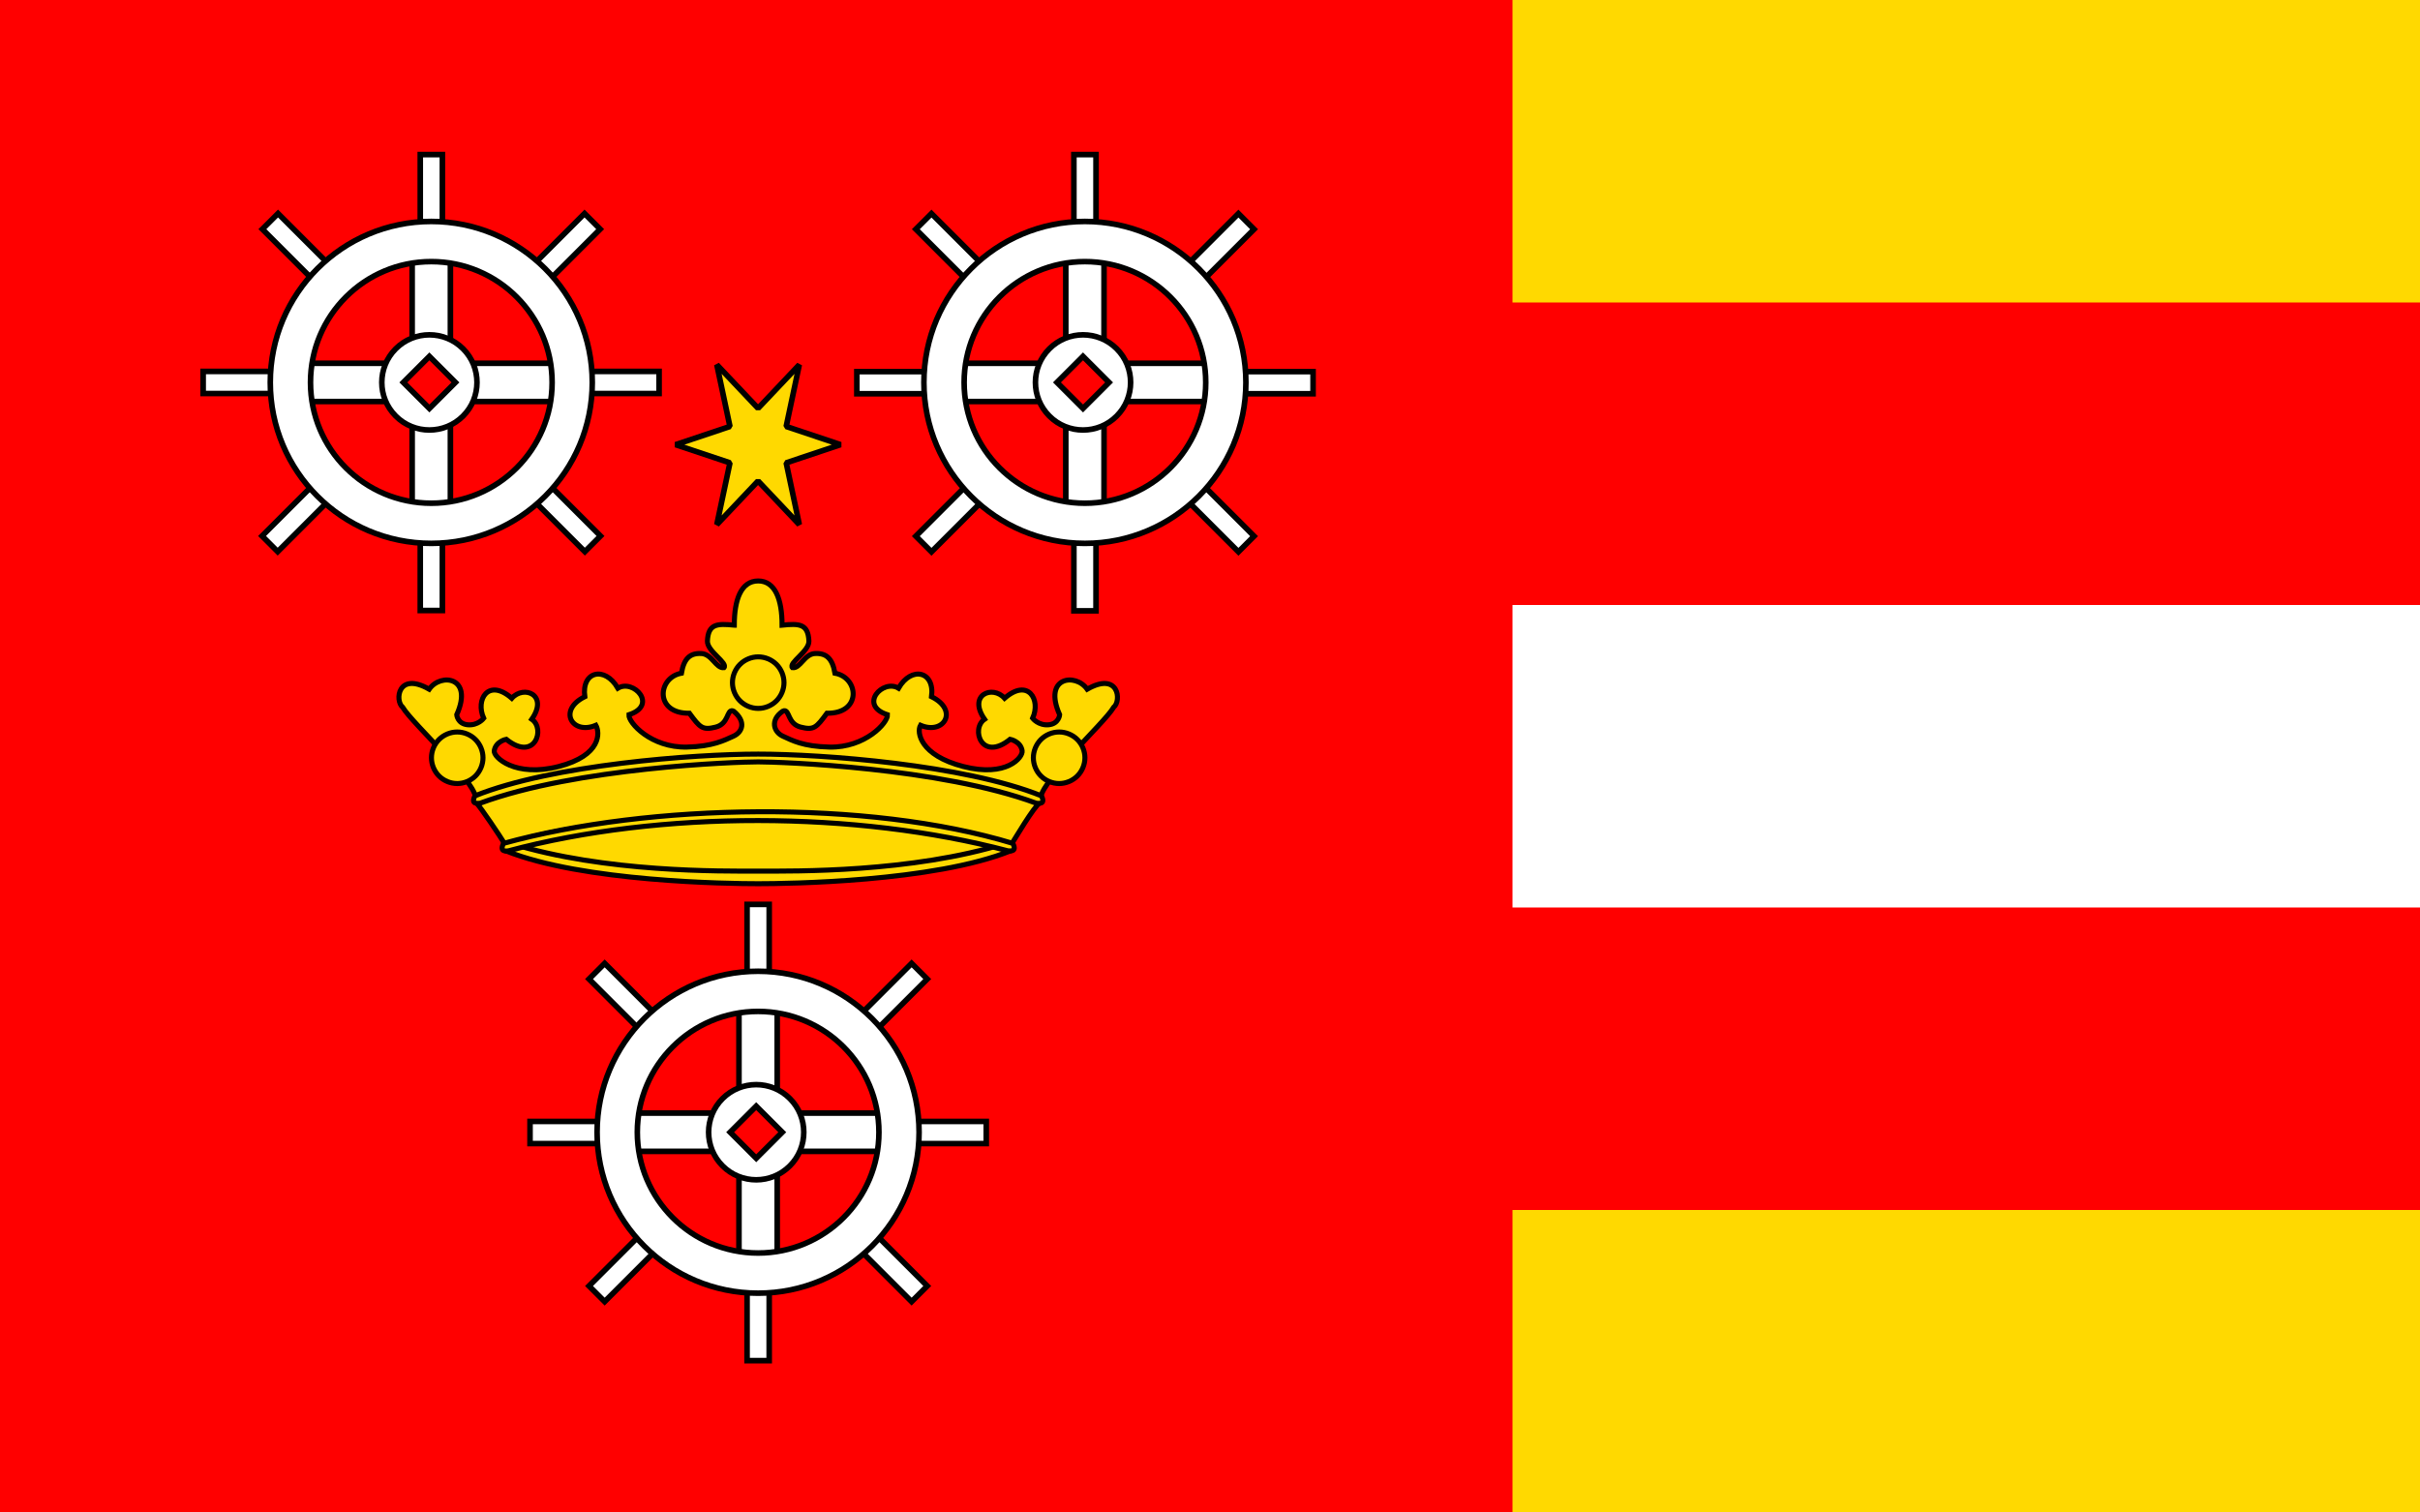 <?xml version="1.0" encoding="UTF-8" standalone="no"?>
<!-- Created with Inkscape (http://www.inkscape.org/) -->

<svg
   xmlns:dc="http://purl.org/dc/elements/1.1/"
   xmlns:cc="http://creativecommons.org/ns#"
   xmlns:rdf="http://www.w3.org/1999/02/22-rdf-syntax-ns#"
   xmlns:svg="http://www.w3.org/2000/svg"
   xmlns="http://www.w3.org/2000/svg"
   xmlns:sodipodi="http://sodipodi.sourceforge.net/DTD/sodipodi-0.dtd"
   xmlns:inkscape="http://www.inkscape.org/namespaces/inkscape"
   version="1.1"
   width="800"
   height="500"
   id="svg2"
   inkscape:version="0.48.1 "
   sodipodi:docname="POL_gmina_Młynarze_flag.svg"
   inkscape:export-filename="C:\Documents and Settings\Kamcio\Pulpit\svg\Projekty\Młynarze\Rastry\POL_gmina_Młynarze_flag_projekt_1.png"
   inkscape:export-xdpi="90"
   inkscape:export-ydpi="90">
  <rect width="100%" height="100%" fill="#333333" stroke="none"/>
  <sodipodi:namedview
     pagecolor="#ffffff"
     bordercolor="#666666"
     borderopacity="1"
     objecttolerance="10"
     gridtolerance="10"
     guidetolerance="10"
     inkscape:pageopacity="0"
     inkscape:pageshadow="2"
     inkscape:window-width="1366"
     inkscape:window-height="706"
     id="namedview118"
     showgrid="false"
     inkscape:zoom="0.3337544"
     inkscape:cx="830.84547"
     inkscape:cy="77.036719"
     inkscape:window-x="-8"
     inkscape:window-y="-8"
     inkscape:window-maximized="1"
     inkscape:current-layer="svg2" />
  <defs
     id="defs4">
    <inkscape:perspective
       sodipodi:type="inkscape:persp3d"
       inkscape:vp_x="0 : 250 : 1"
       inkscape:vp_y="0 : 1000 : 0"
       inkscape:vp_z="800 : 250 : 1"
       inkscape:persp3d-origin="400 : 166.66667 : 1"
       id="perspective149" />
    <style
       type="text/css"
       id="style5550" />
    <style
       type="text/css"
       id="style5248" />
    <style
       type="text/css"
       id="style5174" />
    <mask
       id="id0">
      <radialGradient
         cx="104.354"
         cy="71.169"
         r="1.497"
         fx="104.354"
         fy="71.169"
         id="id1"
         gradientUnits="userSpaceOnUse">
        <stop
           id="stop5178"
           style="stop-color:#ffffff;stop-opacity:1"
           offset="0" />
        <stop
           id="stop5180"
           style="stop-color:#ffffff;stop-opacity:0"
           offset="1" />
        <stop
           id="stop5182"
           style="stop-color:#ffffff;stop-opacity:0.694"
           offset="1" />
      </radialGradient>
      <rect
         width="5.264"
         height="5.271"
         x="102.08"
         y="109.692"
         id="rect5184"
         style="fill:url(#id1)" />
    </mask>
    <style
       type="text/css"
       id="style5550-40" />
    <style
       type="text/css"
       id="style5248-9" />
    <style
       type="text/css"
       id="style5174-4" />
    <mask
       id="id0-8">
      <radialGradient
         cx="104.354"
         cy="71.169"
         r="1.497"
         fx="104.354"
         fy="71.169"
         id="id1-82"
         gradientUnits="userSpaceOnUse">
        <stop
           id="stop5178-4"
           style="stop-color:#ffffff;stop-opacity:1"
           offset="0" />
        <stop
           id="stop5180-5"
           style="stop-color:#ffffff;stop-opacity:0"
           offset="1" />
        <stop
           id="stop5182-5"
           style="stop-color:#ffffff;stop-opacity:0.694"
           offset="1" />
      </radialGradient>
      <rect
         width="5.264"
         height="5.271"
         x="102.08"
         y="109.692"
         id="rect5184-1"
         style="fill:url(#id1-82)" />
    </mask>
    <style
       id="style5550-4"
       type="text/css" />
    <style
       id="style5248-0"
       type="text/css" />
    <style
       id="style5174-9"
       type="text/css" />
    <mask
       id="id0-4">
      <radialGradient
         gradientUnits="userSpaceOnUse"
         id="id1-8"
         fy="71.169"
         fx="104.354"
         r="1.497"
         cy="71.169"
         cx="104.354">
        <stop
           offset="0"
           style="stop-color:#ffffff;stop-opacity:1"
           id="stop5178-8" />
        <stop
           offset="1"
           style="stop-color:#ffffff;stop-opacity:0"
           id="stop5180-2" />
        <stop
           offset="1"
           style="stop-color:#ffffff;stop-opacity:0.694"
           id="stop5182-4" />
      </radialGradient>
      <rect
         style="fill:url(#id1-8)"
         id="rect5184-5"
         y="109.692"
         x="102.08"
         height="5.271"
         width="5.264" />
    </mask>
    <mask
       id="id0-82">
      <radialGradient
         gradientUnits="userSpaceOnUse"
         id="id1-4"
         fy="71.169"
         fx="104.354"
         r="1.497"
         cy="71.169"
         cx="104.354">
        <stop
           offset="0"
           style="stop-color:#ffffff;stop-opacity:1"
           id="stop5178-5" />
        <stop
           offset="1"
           style="stop-color:#ffffff;stop-opacity:0"
           id="stop5180-51" />
        <stop
           offset="1"
           style="stop-color:#ffffff;stop-opacity:0.694"
           id="stop5182-7" />
      </radialGradient>
      <rect
         style="fill:url(#id1-4)"
         id="rect5184-11"
         y="109.692"
         x="102.08"
         height="5.271"
         width="5.264" />
    </mask>
    <style
       id="style5174-8"
       type="text/css" />
    <style
       id="style5248-4"
       type="text/css" />
    <style
       id="style5550-9"
       type="text/css" />
    <inkscape:perspective
       id="perspective2963"
       inkscape:persp3d-origin="0.5 : 0.33333333 : 1"
       inkscape:vp_z="1 : 0.5 : 1"
       inkscape:vp_y="0 : 1000 : 0"
       inkscape:vp_x="0 : 0.5 : 1"
       sodipodi:type="inkscape:persp3d" />
    <inkscape:perspective
       id="perspective2985"
       inkscape:persp3d-origin="0.5 : 0.33333333 : 1"
       inkscape:vp_z="1 : 0.5 : 1"
       inkscape:vp_y="0 : 1000 : 0"
       inkscape:vp_x="0 : 0.5 : 1"
       sodipodi:type="inkscape:persp3d" />
    <inkscape:perspective
       id="perspective3154"
       inkscape:persp3d-origin="0.5 : 0.33333333 : 1"
       inkscape:vp_z="1 : 0.5 : 1"
       inkscape:vp_y="0 : 1000 : 0"
       inkscape:vp_x="0 : 0.5 : 1"
       sodipodi:type="inkscape:persp3d" />
    <inkscape:perspective
       id="perspective3176"
       inkscape:persp3d-origin="0.5 : 0.33333333 : 1"
       inkscape:vp_z="1 : 0.5 : 1"
       inkscape:vp_y="0 : 1000 : 0"
       inkscape:vp_x="0 : 0.5 : 1"
       sodipodi:type="inkscape:persp3d" />
    <inkscape:perspective
       id="perspective3198"
       inkscape:persp3d-origin="0.5 : 0.33333333 : 1"
       inkscape:vp_z="1 : 0.5 : 1"
       inkscape:vp_y="0 : 1000 : 0"
       inkscape:vp_x="0 : 0.5 : 1"
       sodipodi:type="inkscape:persp3d" />
    <inkscape:perspective
       id="perspective3220"
       inkscape:persp3d-origin="0.5 : 0.33333333 : 1"
       inkscape:vp_z="1 : 0.5 : 1"
       inkscape:vp_y="0 : 1000 : 0"
       inkscape:vp_x="0 : 0.5 : 1"
       sodipodi:type="inkscape:persp3d" />
    <inkscape:perspective
       id="perspective3242"
       inkscape:persp3d-origin="0.5 : 0.33333333 : 1"
       inkscape:vp_z="1 : 0.5 : 1"
       inkscape:vp_y="0 : 1000 : 0"
       inkscape:vp_x="0 : 0.5 : 1"
       sodipodi:type="inkscape:persp3d" />
    <style
       type="text/css"
       id="style5550-40-9" />
    <style
       type="text/css"
       id="style5248-9-8" />
    <style
       type="text/css"
       id="style5174-4-1" />
    <mask
       id="id0-8-1">
      <radialGradient
         cx="104.354"
         cy="71.169"
         r="1.497"
         fx="104.354"
         fy="71.169"
         id="id1-82-6"
         gradientUnits="userSpaceOnUse">
        <stop
           id="stop5178-4-8"
           style="stop-color:#ffffff;stop-opacity:1"
           offset="0" />
        <stop
           id="stop5180-5-5"
           style="stop-color:#ffffff;stop-opacity:0"
           offset="1" />
        <stop
           id="stop5182-5-7"
           style="stop-color:#ffffff;stop-opacity:0.694"
           offset="1" />
      </radialGradient>
      <rect
         width="5.264"
         height="5.271"
         x="102.08"
         y="109.692"
         id="rect5184-1-6"
         style="fill:url(#id1-82-6)" />
    </mask>
    <style
       id="style5550-4-2"
       type="text/css" />
    <style
       id="style5248-0-2"
       type="text/css" />
    <style
       id="style5174-9-3"
       type="text/css" />
    <mask
       id="id0-4-2">
      <radialGradient
         gradientUnits="userSpaceOnUse"
         id="id1-8-7"
         fy="71.169"
         fx="104.354"
         r="1.497"
         cy="71.169"
         cx="104.354">
        <stop
           offset="0"
           style="stop-color:#ffffff;stop-opacity:1"
           id="stop5178-8-6" />
        <stop
           offset="1"
           style="stop-color:#ffffff;stop-opacity:0"
           id="stop5180-2-1" />
        <stop
           offset="1"
           style="stop-color:#ffffff;stop-opacity:0.694"
           id="stop5182-4-4" />
      </radialGradient>
      <rect
         style="fill:url(#id1-8-7)"
         id="rect5184-5-2"
         y="109.692"
         x="102.08"
         height="5.271"
         width="5.264" />
    </mask>
    <mask
       id="id0-45">
      <radialGradient
         gradientUnits="userSpaceOnUse"
         id="id1-5"
         fy="71.169"
         fx="104.354"
         r="1.497"
         cy="71.169"
         cx="104.354">
        <stop
           offset="0"
           style="stop-color:#ffffff;stop-opacity:1"
           id="stop5178-1" />
        <stop
           offset="1"
           style="stop-color:#ffffff;stop-opacity:0"
           id="stop5180-7" />
        <stop
           offset="1"
           style="stop-color:#ffffff;stop-opacity:0.694"
           id="stop5182-1" />
      </radialGradient>
      <rect
         style="fill:url(#id1-5)"
         id="rect5184-15"
         y="109.692"
         x="102.08"
         height="5.271"
         width="5.264" />
    </mask>
    <style
       id="style5174-82"
       type="text/css" />
    <style
       id="style5248-48"
       type="text/css" />
    <style
       id="style5550-409"
       type="text/css" />
    <inkscape:perspective
       id="perspective135"
       inkscape:persp3d-origin="452.54718 : 333.33333 : 1"
       inkscape:vp_z="905.09436 : 500 : 1"
       inkscape:vp_y="0 : 1000 : 0"
       inkscape:vp_x="0 : 500 : 1"
       sodipodi:type="inkscape:persp3d" />
    <style
       type="text/css"
       id="style5550-40-7" />
    <style
       type="text/css"
       id="style5248-9-2" />
    <style
       type="text/css"
       id="style5174-4-9" />
    <mask
       id="id0-8-8">
      <radialGradient
         cx="104.354"
         cy="71.169"
         r="1.497"
         fx="104.354"
         fy="71.169"
         id="id1-82-5"
         gradientUnits="userSpaceOnUse">
        <stop
           id="stop5178-4-7"
           style="stop-color:#ffffff;stop-opacity:1"
           offset="0" />
        <stop
           id="stop5180-5-6"
           style="stop-color:#ffffff;stop-opacity:0"
           offset="1" />
        <stop
           id="stop5182-5-1"
           style="stop-color:#ffffff;stop-opacity:0.694"
           offset="1" />
      </radialGradient>
      <rect
         width="5.264"
         height="5.271"
         x="102.08"
         y="109.692"
         id="rect5184-1-8"
         style="fill:url(#id1-82-5)" />
    </mask>
    <style
       id="style5550-4-6"
       type="text/css" />
    <style
       id="style5248-0-21"
       type="text/css" />
    <style
       id="style5174-9-2"
       type="text/css" />
    <mask
       id="id0-4-7">
      <radialGradient
         gradientUnits="userSpaceOnUse"
         id="id1-8-6"
         fy="71.169"
         fx="104.354"
         r="1.497"
         cy="71.169"
         cx="104.354">
        <stop
           offset="0"
           style="stop-color:#ffffff;stop-opacity:1"
           id="stop5178-8-1" />
        <stop
           offset="1"
           style="stop-color:#ffffff;stop-opacity:0"
           id="stop5180-2-4" />
        <stop
           offset="1"
           style="stop-color:#ffffff;stop-opacity:0.694"
           id="stop5182-4-2" />
      </radialGradient>
      <rect
         style="fill:url(#id1-8-6)"
         id="rect5184-5-3"
         y="109.692"
         x="102.08"
         height="5.271"
         width="5.264" />
    </mask>
    <mask
       id="id0-2">
      <radialGradient
         gradientUnits="userSpaceOnUse"
         id="id1-45"
         fy="71.169"
         fx="104.354"
         r="1.497"
         cy="71.169"
         cx="104.354">
        <stop
           offset="0"
           style="stop-color:#ffffff;stop-opacity:1"
           id="stop5178-51" />
        <stop
           offset="1"
           style="stop-color:#ffffff;stop-opacity:0"
           id="stop5180-71" />
        <stop
           offset="1"
           style="stop-color:#ffffff;stop-opacity:0.694"
           id="stop5182-15" />
      </radialGradient>
      <rect
         style="fill:url(#id1-45)"
         id="rect5184-2"
         y="109.692"
         x="102.08"
         height="5.271"
         width="5.264" />
    </mask>
    <style
       id="style5174-88"
       type="text/css" />
    <style
       id="style5248-94"
       type="text/css" />
    <style
       id="style5550-0"
       type="text/css" />
    <inkscape:perspective
       id="perspective135-4"
       inkscape:persp3d-origin="452.54718 : 333.33333 : 1"
       inkscape:vp_z="905.09436 : 500 : 1"
       inkscape:vp_y="0 : 1000 : 0"
       inkscape:vp_x="0 : 500 : 1"
       sodipodi:type="inkscape:persp3d" />
  </defs>
  <g
     transform="matrix(0,-0.587,-0.587,0,127.022,447.025)"
     id="g3748-9-6-7" />
  <g
     transform="matrix(0.509,0.294,0.294,-0.509,-233.433,362.318)"
     id="g3748-5-4-2" />
  <g
     transform="matrix(0.294,-0.509,-0.509,-0.294,32.948,505.297)"
     id="g3748-5-7-3-7" />
  <g
     transform="matrix(0.509,-0.294,-0.294,-0.509,-77.658,508.726)"
     id="g3748-52-1-6" />
  <g
     transform="matrix(-0.294,-0.509,-0.509,0.294,179.356,349.522)"
     id="g3748-5-3-8-1" />
  <g
     transform="matrix(0,-0.587,-0.587,0,-1156.347,319.912)"
     id="g3748-9-6-2" />
  <g
     transform="matrix(0.509,0.294,0.294,-0.509,-1516.802,235.205)"
     id="g3748-5-4-21" />
  <g
     transform="matrix(0.294,-0.509,-0.509,-0.294,-1250.421,378.184)"
     id="g3748-5-7-3-6" />
  <g
     transform="matrix(0.509,-0.294,-0.294,-0.509,-1361.027,381.612)"
     id="g3748-52-1-8" />
  <g
     transform="matrix(-0.294,-0.509,-0.509,0.294,-1104.013,222.409)"
     id="g3748-5-3-8-5" />
  <g
     id="g3256"
     transform="translate(-500,0)">
    <rect
       style="fill:#ffd900;fill-opacity:1;fill-rule:evenodd;stroke:none"
       id="rect4959-4-4"
       y="0"
       x="500"
       height="250"
       width="800" />
    <rect
       style="fill:#ffd900;fill-opacity:1;fill-rule:evenodd;stroke:none"
       id="rect4959-4-4-0"
       y="0"
       x="500"
       height="500"
       width="800" />
    <rect
       style="fill:#ff0000;fill-opacity:1;fill-rule:evenodd;stroke:none"
       id="rect4959-4-4-0-4"
       y="100"
       x="500"
       height="300"
       width="800" />
    <rect
       style="fill:#ffffff;fill-opacity:1;fill-rule:evenodd;stroke:none"
       id="rect4959-4-4-0-4-8"
       y="200"
       x="500"
       height="100"
       width="800" />
  </g>
  <rect
     width="500"
     height="500"
     x="0"
     y="0"
     id="rect4959-4-7"
     style="fill:#ff0000;fill-opacity:1;fill-rule:evenodd;stroke:none" />
  <g
     id="g3565"
     transform="matrix(0.462,0,0,0.462,-367.468,-122.524)">
    <g
       transform="translate(886.617,307.112)"
       id="g4521-1">
      <g
         id="g4211-3"
         transform="matrix(0.939,0,0,0.939,508.308,-14.629)">
        <g
           transform="matrix(-0.592,0.592,0.592,0.592,-587.878,188.449)"
           id="g2992-2-27-7-87"
           style="fill:#ffffff;stroke:#000000;stroke-width:5.091;stroke-miterlimit:4;stroke-dasharray:none">
          <g
             transform="matrix(0.848,0,0,-0.848,-383.777,524.175)"
             id="g3748-92-4-9-6-6-4"
             style="fill:#ffffff;stroke:#000000;stroke-width:6.008;stroke-miterlimit:4;stroke-dasharray:none">
            <path
               d="m 237.39,96.873 c 0,-24.755 0,-49.509 0,-74.264 7.917,0 15.834,0 23.751,0 0,24.755 0,49.509 0,74.264"
               id="path3724-5-5-1-1-2"
               style="fill:#ffffff;fill-opacity:1;stroke:#000000;stroke-width:6.008;stroke-linecap:butt;stroke-linejoin:miter;stroke-miterlimit:4;stroke-opacity:1;stroke-dasharray:none"
               sodipodi:nodetypes="cccc"
               inkscape:connector-curvature="0" />
          </g>
          <g
             transform="matrix(0.848,0,0,0.848,-383.777,70.743)"
             id="g3748-92-8-5-4-8-7"
             style="fill:#ffffff;stroke:#000000;stroke-width:6.008;stroke-miterlimit:4;stroke-dasharray:none">
            <path
               d="m 237.39,94.052 c 0,-23.814 0,-47.629 0,-71.443 7.917,0 15.834,0 23.751,0 0,23.814 0,47.629 0,71.443"
               id="path3724-5-8-1-2-9-7"
               style="fill:#ffffff;fill-opacity:1;stroke:#000000;stroke-width:6.008;stroke-linecap:butt;stroke-linejoin:miter;stroke-miterlimit:4;stroke-opacity:1;stroke-dasharray:none"
               sodipodi:nodetypes="cccc"
               inkscape:connector-curvature="0" />
          </g>
        </g>
        <g
           transform="matrix(0.592,0.592,-0.592,0.592,-31.816,188.449)"
           id="g2992-2-27-93"
           style="fill:#ffffff;stroke:#000000;stroke-width:5.091;stroke-miterlimit:4;stroke-dasharray:none">
          <g
             transform="matrix(0.848,0,0,-0.848,-383.777,524.175)"
             id="g3748-92-4-9-6-1"
             style="fill:#ffffff;stroke:#000000;stroke-width:6.008;stroke-miterlimit:4;stroke-dasharray:none">
            <path
               d="m 237.39,96.873 c 0,-24.755 0,-49.509 0,-74.264 7.917,0 15.834,0 23.751,0 0,24.755 0,49.509 0,74.264"
               id="path3724-5-5-1-9"
               style="fill:#ffffff;fill-opacity:1;stroke:#000000;stroke-width:6.008;stroke-linecap:butt;stroke-linejoin:miter;stroke-miterlimit:4;stroke-opacity:1;stroke-dasharray:none"
               sodipodi:nodetypes="cccc"
               inkscape:connector-curvature="0" />
          </g>
          <g
             transform="matrix(0.848,0,0,0.848,-383.777,70.743)"
             id="g3748-92-8-5-4-86"
             style="fill:#ffffff;stroke:#000000;stroke-width:6.008;stroke-miterlimit:4;stroke-dasharray:none">
            <path
               d="m 237.39,94.052 c 0,-23.814 0,-47.629 0,-71.443 7.917,0 15.834,0 23.751,0 0,23.814 0,47.629 0,71.443"
               id="path3724-5-8-1-2-5"
               style="fill:#ffffff;fill-opacity:1;stroke:#000000;stroke-width:6.008;stroke-linecap:butt;stroke-linejoin:miter;stroke-miterlimit:4;stroke-opacity:1;stroke-dasharray:none"
               sodipodi:nodetypes="cccc"
               inkscape:connector-curvature="0" />
          </g>
        </g>
        <g
           transform="matrix(0,0.837,-0.837,0,-60.988,406.694)"
           id="g2992-5-2-0"
           style="fill:#ffffff;stroke:#000000;stroke-width:5.091;stroke-miterlimit:4;stroke-dasharray:none">
          <g
             transform="matrix(0.848,0,0,-0.848,-383.777,524.175)"
             id="g3748-92-6-1-7-2"
             style="fill:#ffffff;stroke:#000000;stroke-width:6.008;stroke-miterlimit:4;stroke-dasharray:none">
            <path
               d="m 237.39,96.873 c 0,-24.755 0,-49.509 0,-74.264 7.917,0 15.834,0 23.751,0 0,24.755 0,49.509 0,74.264"
               id="path3724-5-18-7-9-8"
               style="fill:#ffffff;fill-opacity:1;stroke:#000000;stroke-width:6.008;stroke-linecap:butt;stroke-linejoin:miter;stroke-miterlimit:4;stroke-opacity:1;stroke-dasharray:none"
               sodipodi:nodetypes="cccc"
               inkscape:connector-curvature="0" />
          </g>
          <g
             transform="matrix(0.848,0,0,0.848,-383.777,70.743)"
             id="g3748-92-8-1-5-60"
             style="fill:#ffffff;stroke:#000000;stroke-width:6.008;stroke-miterlimit:4;stroke-dasharray:none">
            <path
               d="m 237.39,96.873 c 0,-24.755 0,-49.509 0,-74.264 7.917,0 15.834,0 23.751,0 0,24.755 0,49.509 0,74.264"
               id="path3724-5-8-15-4-2"
               style="fill:#ffffff;fill-opacity:1;stroke:#000000;stroke-width:6.008;stroke-linecap:butt;stroke-linejoin:miter;stroke-miterlimit:4;stroke-opacity:1;stroke-dasharray:none"
               sodipodi:nodetypes="cccc"
               inkscape:connector-curvature="0" />
          </g>
        </g>
        <g
           transform="matrix(0.837,0,0,0.837,-165.511,13.499)"
           id="g2992-5-48"
           style="fill:#ffffff;stroke:#000000;stroke-width:5.091;stroke-miterlimit:4;stroke-dasharray:none">
          <g
             transform="matrix(0.848,0,0,-0.848,-383.777,524.175)"
             id="g3748-92-6-1-65"
             style="fill:#ffffff;stroke:#000000;stroke-width:6.008;stroke-miterlimit:4;stroke-dasharray:none">
            <path
               d="m 237.39,96.873 c 0,-24.755 0,-49.509 0,-74.264 7.917,0 15.834,0 23.751,0 0,24.755 0,49.509 0,74.264"
               id="path3724-5-18-7-09"
               style="fill:#ffffff;fill-opacity:1;stroke:#000000;stroke-width:6.008;stroke-linecap:butt;stroke-linejoin:miter;stroke-miterlimit:4;stroke-opacity:1;stroke-dasharray:none"
               sodipodi:nodetypes="cccc"
               inkscape:connector-curvature="0" />
          </g>
          <g
             transform="matrix(0.848,0,0,0.848,-383.777,70.743)"
             id="g3748-92-8-1-00"
             style="fill:#ffffff;stroke:#000000;stroke-width:6.008;stroke-miterlimit:4;stroke-dasharray:none">
            <path
               d="m 237.39,96.873 c 0,-24.755 0,-49.509 0,-74.264 7.917,0 15.834,0 23.751,0 0,24.755 0,49.509 0,74.264"
               id="path3724-5-8-15-6"
               style="fill:#ffffff;fill-opacity:1;stroke:#000000;stroke-width:6.008;stroke-linecap:butt;stroke-linejoin:miter;stroke-miterlimit:4;stroke-opacity:1;stroke-dasharray:none"
               sodipodi:nodetypes="cccc"
               inkscape:connector-curvature="0" />
          </g>
        </g>
        <path
           sodipodi:nodetypes="ccccc"
           inkscape:connector-curvature="0"
           id="rect2887-76-8-4-3-1"
           d="m 295.278,-363.376 c 9.713,0 19.426,0 29.138,0 0,67.335 0,134.671 0,202.006 -9.713,0 -19.426,0 -29.138,0 0,-67.335 0,-134.671 0,-202.006 z"
           style="fill:#ffffff;fill-opacity:1;fill-rule:evenodd;stroke:#000000;stroke-width:4.26;stroke-linecap:round;stroke-linejoin:bevel;stroke-miterlimit:4;stroke-opacity:1;stroke-dashoffset:0"
           transform="scale(-1,-1)" />
        <path
           sodipodi:nodetypes="ccccc"
           inkscape:connector-curvature="0"
           id="rect2887-76-8-4-1-2-38"
           d="m -276.928,-412.283 c 9.713,0 19.426,0 29.138,0 0,67.335 0,134.671 0,202.006 -9.713,0 -19.426,0 -29.138,0 0,-67.335 0,-134.671 0,-202.006 z"
           style="fill:#ffffff;fill-opacity:1;fill-rule:evenodd;stroke:#000000;stroke-width:4.26;stroke-linecap:round;stroke-linejoin:bevel;stroke-miterlimit:4;stroke-opacity:1;stroke-dashoffset:0"
           transform="matrix(0,-1,1,0,0,0)" />
        <path
           sodipodi:nodetypes="cccccccccc"
           id="path2996-2-93"
           d="m -309.847,139.7 c -67.75,0 -122.687,54.936 -122.687,122.687 0,67.751 54.936,122.63 122.687,122.63 67.75,0 122.687,-54.879 122.687,-122.63 0,-67.751 -54.936,-122.687 -122.687,-122.687 z m 0,30.601 c 50.842,0 92.085,41.242 92.085,92.085 0,50.843 -41.243,92.029 -92.085,92.029 -50.842,0 -92.029,-41.186 -92.029,-92.029 0,-50.843 41.187,-92.085 92.029,-92.085 z"
           style="fill:#ffffff;fill-opacity:1;stroke:#000000;stroke-width:4.26;stroke-miterlimit:4;stroke-opacity:1;stroke-dasharray:none"
           inkscape:connector-curvature="0" />
        <path
           sodipodi:nodetypes="cccccc"
           inkscape:connector-curvature="0"
           style="fill:#ffffff;fill-opacity:1;stroke:#000000;stroke-width:4.26;stroke-miterlimit:4;stroke-opacity:1;stroke-dasharray:none"
           id="path3663-9-7-68-4"
           d="m -285.644,288 c -14.162,14.162 -37.116,14.162 -51.278,-2.5e-4 -14.162,-14.162 -14.162,-37.116 -2.5e-4,-51.278 14.162,-14.162 37.127,-14.173 51.289,-0.011 14.162,14.162 14.151,37.127 -0.011,51.289 z" />
        <path
           sodipodi:nodetypes="ccccc"
           inkscape:connector-curvature="0"
           style="fill:#ff0000;fill-opacity:1;stroke:#000000;stroke-width:4.26;stroke-miterlimit:4;stroke-opacity:1;stroke-dasharray:none"
           id="path3116-1-3-9-5-4"
           d="m -311.273,282.215 c 6.616,-6.616 13.233,-13.233 19.849,-19.849 -6.621,-6.621 -13.243,-13.243 -19.864,-19.864 -6.616,6.616 -13.233,13.233 -19.849,19.849 6.621,6.621 13.243,13.243 19.864,19.864 z" />
      </g>
      <g
         id="g4211-8-6"
         transform="matrix(0.939,0,0,0.939,976.002,-14.629)">
        <g
           transform="matrix(-0.592,0.592,0.592,0.592,-587.878,188.449)"
           id="g2992-2-27-7-8-0"
           style="fill:#ffffff;stroke:#000000;stroke-width:5.091;stroke-miterlimit:4;stroke-dasharray:none">
          <g
             transform="matrix(0.848,0,0,-0.848,-383.777,524.175)"
             id="g3748-92-4-9-6-6-2-6"
             style="fill:#ffffff;stroke:#000000;stroke-width:6.008;stroke-miterlimit:4;stroke-dasharray:none" />
          <g
             transform="matrix(0.848,0,0,0.848,-383.777,70.743)"
             id="g3748-92-8-5-4-8-1-6"
             style="fill:#ffffff;stroke:#000000;stroke-width:6.008;stroke-miterlimit:4;stroke-dasharray:none" />
        </g>
        <g
           transform="matrix(0.592,0.592,-0.592,0.592,-31.816,188.449)"
           id="g2992-2-27-5-1"
           style="fill:#ffffff;stroke:#000000;stroke-width:5.091;stroke-miterlimit:4;stroke-dasharray:none">
          <g
             transform="matrix(0.848,0,0,-0.848,-383.777,524.175)"
             id="g3748-92-4-9-6-9-8"
             style="fill:#ffffff;stroke:#000000;stroke-width:6.008;stroke-miterlimit:4;stroke-dasharray:none" />
          <g
             transform="matrix(0.848,0,0,0.848,-383.777,70.743)"
             id="g3748-92-8-5-4-4-4"
             style="fill:#ffffff;stroke:#000000;stroke-width:6.008;stroke-miterlimit:4;stroke-dasharray:none" />
        </g>
        <g
           transform="matrix(0,0.837,-0.837,0,-60.988,406.694)"
           id="g2992-5-2-7-9"
           style="fill:#ffffff;stroke:#000000;stroke-width:5.091;stroke-miterlimit:4;stroke-dasharray:none">
          <g
             transform="matrix(0.848,0,0,-0.848,-383.777,524.175)"
             id="g3748-92-6-1-7-6-6"
             style="fill:#ffffff;stroke:#000000;stroke-width:6.008;stroke-miterlimit:4;stroke-dasharray:none" />
          <g
             transform="matrix(0.848,0,0,0.848,-383.777,70.743)"
             id="g3748-92-8-1-5-6-3"
             style="fill:#ffffff;stroke:#000000;stroke-width:6.008;stroke-miterlimit:4;stroke-dasharray:none" />
        </g>
        <g
           transform="matrix(0.837,0,0,0.837,-165.511,13.499)"
           id="g2992-5-5-7"
           style="fill:#ffffff;stroke:#000000;stroke-width:5.091;stroke-miterlimit:4;stroke-dasharray:none">
          <g
             transform="matrix(0.848,0,0,-0.848,-383.777,524.175)"
             id="g3748-92-6-1-4-8"
             style="fill:#ffffff;stroke:#000000;stroke-width:6.008;stroke-miterlimit:4;stroke-dasharray:none" />
          <g
             transform="matrix(0.848,0,0,0.848,-383.777,70.743)"
             id="g3748-92-8-1-0-8"
             style="fill:#ffffff;stroke:#000000;stroke-width:6.008;stroke-miterlimit:4;stroke-dasharray:none">
            <path
               sodipodi:nodetypes="cccccccccccccccccccccccccccccccc"
               inkscape:connector-curvature="0"
               d="m 237.39,96.873 c 0,-24.755 0,-49.509 0,-74.264 7.917,0 15.834,0 23.751,0 0,24.755 0,49.509 0,74.264 m -23.751,341.267 c 0,24.755 0,49.509 0,74.264 7.917,0 15.834,0 23.751,0 0,-24.755 0,-49.509 0,-74.264 M 419.901,255.631 c 24.755,0 49.51,0 74.264,0 0,7.917 0,15.834 0,23.75 -24.755,0 -49.51,0 -74.264,0 M 78.63,255.631 c -24.755,0 -49.51,0 -74.264,0 0,7.917 0,15.834 0,23.75 24.755,0 49.51,0 74.264,0 M 363.521,136.459 c 16.839,-16.839 33.679,-33.678 50.518,-50.518 5.598,5.598 11.196,11.196 16.794,16.794 -16.839,16.839 -33.679,33.678 -50.518,50.518 M 120.211,379.766 c -17.504,17.504 -35.009,35.008 -52.513,52.512 5.598,5.598 11.196,11.196 16.794,16.794 17.504,-17.504 35.009,-35.008 52.513,-52.512 M 135.011,136.459 C 118.171,119.62 101.332,102.781 84.492,85.941 78.894,91.539 73.296,97.137 67.698,102.735 c 16.839,16.839 33.679,33.678 50.518,50.518 m 260.104,226.513 c 17.504,17.504 35.009,35.008 52.513,52.512 -5.598,5.598 -11.196,11.196 -16.794,16.794 -17.504,-17.504 -35.009,-35.008 -52.513,-52.512"
               style="fill:#ffffff;fill-opacity:1;stroke:#000000;stroke-width:6.008;stroke-linecap:butt;stroke-linejoin:miter;stroke-miterlimit:4;stroke-opacity:1;stroke-dasharray:none"
               id="path3724-5-8-15-9-2" />
          </g>
        </g>
        <path
           sodipodi:nodetypes="ccccc"
           inkscape:connector-curvature="0"
           id="rect2887-76-8-4-3-7-9"
           d="m 295.278,-363.376 c 9.713,0 19.426,0 29.138,0 0,67.335 0,134.671 0,202.006 -9.713,0 -19.426,0 -29.138,0 0,-67.335 0,-134.671 0,-202.006 z"
           style="fill:#ffffff;fill-opacity:1;fill-rule:evenodd;stroke:#000000;stroke-width:4.26;stroke-linecap:round;stroke-linejoin:bevel;stroke-miterlimit:4;stroke-opacity:1;stroke-dashoffset:0"
           transform="scale(-1,-1)" />
        <path
           sodipodi:nodetypes="ccccc"
           inkscape:connector-curvature="0"
           id="rect2887-76-8-4-1-2-3-1"
           d="m -276.928,-412.283 c 9.713,0 19.426,0 29.138,0 0,67.335 0,134.671 0,202.006 -9.713,0 -19.426,0 -29.138,0 0,-67.335 0,-134.671 0,-202.006 z"
           style="fill:#ffffff;fill-opacity:1;fill-rule:evenodd;stroke:#000000;stroke-width:4.26;stroke-linecap:round;stroke-linejoin:bevel;stroke-miterlimit:4;stroke-opacity:1;stroke-dashoffset:0"
           transform="matrix(0,-1,1,0,0,0)" />
        <path
           sodipodi:nodetypes="cccccccccc"
           id="path2996-2-7-3"
           d="m -309.847,139.7 c -67.75,0 -122.687,54.936 -122.687,122.687 0,67.751 54.936,122.63 122.687,122.63 67.75,0 122.687,-54.879 122.687,-122.63 0,-67.751 -54.936,-122.687 -122.687,-122.687 z m 0,30.601 c 50.842,0 92.085,41.242 92.085,92.085 0,50.843 -41.243,92.029 -92.085,92.029 -50.842,0 -92.029,-41.186 -92.029,-92.029 0,-50.843 41.187,-92.085 92.029,-92.085 z"
           style="fill:#ffffff;fill-opacity:1;stroke:#000000;stroke-width:4.26;stroke-miterlimit:4;stroke-opacity:1;stroke-dasharray:none"
           inkscape:connector-curvature="0" />
        <path
           sodipodi:nodetypes="cccccc"
           inkscape:connector-curvature="0"
           style="fill:#ffffff;fill-opacity:1;stroke:#000000;stroke-width:4.26;stroke-miterlimit:4;stroke-opacity:1;stroke-dasharray:none"
           id="path3663-9-7-68-2-5"
           d="m -285.644,288 c -14.162,14.162 -37.116,14.162 -51.278,-2.5e-4 -14.162,-14.162 -14.162,-37.116 -2.5e-4,-51.278 14.162,-14.162 37.127,-14.173 51.289,-0.011 14.162,14.162 14.151,37.127 -0.011,51.289 z" />
        <path
           sodipodi:nodetypes="ccccc"
           inkscape:connector-curvature="0"
           style="fill:#ff0000;fill-opacity:1;stroke:#000000;stroke-width:4.26;stroke-miterlimit:4;stroke-opacity:1;stroke-dasharray:none"
           id="path3116-1-3-9-5-6-9"
           d="m -311.273,282.215 c 6.616,-6.616 13.233,-13.233 19.849,-19.849 -6.621,-6.621 -13.243,-13.243 -19.864,-19.864 -6.616,6.616 -13.233,13.233 -19.849,19.849 6.621,6.621 13.243,13.243 19.864,19.864 z" />
      </g>
    </g>
    <g
       style="stroke-width:2;stroke-miterlimit:4;stroke-dasharray:none"
       id="g3803"
       transform="matrix(1.217,0,0,1.217,1056.922,-490.652)">
      <path
         sodipodi:nodetypes="ccccc"
         style="fill:#ffd900;fill-opacity:1;stroke:#000000;stroke-width:2.959;stroke-linecap:butt;stroke-linejoin:miter;stroke-miterlimit:4;stroke-opacity:1;stroke-dasharray:none"
         id="path3801"
         d="m 89.466,1119.794 c 2.052,-1.197 54.685,-37.093 137.033,-36.718 82.348,0.375 148.011,36.718 148.011,36.718 -1.368,1.026 -50.406,15.603 -148.14,15.813 -98.15,0.21 -134.681,-14.957 -136.904,-15.813 z"
         inkscape:connector-curvature="0" />
      <path
         style="fill:#ffd900;fill-opacity:1;stroke:#000000;stroke-width:2.959;stroke-linecap:butt;stroke-linejoin:miter;stroke-miterlimit:4;stroke-opacity:1;stroke-dasharray:none"
         id="path3695-4-0-5"
         d="m 230.875,1140.663 c 17.223,0 103.197,-1.063 148.555,-19.373 2.705,-5.306 -2.913,-4.369 -2.913,-4.369 -55.552,17.269 -124.005,16.343 -145.642,16.343 -21.637,0 -90.089,0.926 -145.642,-16.343 0,0 -5.618,-0.936 -2.913,4.369 45.357,18.309 131.331,19.373 148.555,19.373 z"
         inkscape:connector-curvature="0" />
      <path
         sodipodi:nodetypes="ccccccccccccccccccccccccccccccccccccccccccccccccccccccccc"
         style="fill:#ffd900;fill-opacity:1;stroke:#000000;stroke-width:2.959;stroke-linecap:butt;stroke-linejoin:miter;stroke-miterlimit:4;stroke-opacity:1;stroke-dasharray:none"
         id="path2875"
         d="M 216.813,988.656 C 206.747,987.641 201.471,987.819 201.031,998 c -0.26,6.027 12.22,12.861 9.719,15.656 -4.708,0.589 -6.987,-8.106 -13.469,-8.344 -6.482,-0.238 -10.06,2.913 -11.531,11.594 -14.166,2.539 -15.91,23.826 4.688,23.531 6.179,8.386 7.676,10.134 15.438,8.156 7.761,-1.978 6.429,-10.155 9.875,-9.625 0.234,0.036 0.463,0.119 0.688,0.25 7.503,6.179 5.224,12.308 -0.125,14.719 -5.349,2.411 -12.198,6.039 -27.344,6.394 -21.026,0.493 -34.419,-14.311 -34.125,-19.019 17.36,-5.591 2.653,-21.184 -6.469,-15.594 -7.65,-13.241 -21.497,-10.007 -19.438,5 -16.183,7.945 -7.329,22.666 6.5,16.781 2.354,4.119 3.541,17.697 -21.919,24.262 -25.46,6.565 -38.42,-5.437 -37.831,-9.262 0.861,-5.594 7.062,-6.75 7.062,-6.75 16.772,13.535 23.239,-6.191 15,-11.781 10.004,-14.418 -4.688,-20.288 -11.75,-12.344 -13.829,-12.064 -21.502,0.863 -16.5,11.75 0,0 -3.361,4.396 -9.406,3.844 -6.046,-0.552 -6.469,-5.906 -6.469,-5.906 10.004,-22.363 -9.42,-24.71 -16.188,-15 -18.537,-10.593 -20.302,6.769 -15.594,10.594 5.885,10.004 46.067,45.777 43.125,55.781 3.078,3.762 13.767,19.232 17.188,25.156 41.567,-15.074 116.96,-17.207 148.719,-17.406 31.778,0.201 107.135,2.338 148.688,17.406 2.394,-3.762 13.114,-22.078 17.219,-25.156 -2.942,-10.004 37.24,-45.777 43.125,-55.781 4.708,-3.825 2.944,-21.186 -15.594,-10.594 -6.768,-9.71 -26.192,-7.362 -16.188,15 0,0 -0.423,5.354 -6.469,5.906 -6.046,0.552 -9.438,-3.844 -9.438,-3.844 5.002,-10.887 -2.639,-23.814 -16.469,-11.75 -7.062,-7.944 -21.786,-2.074 -11.781,12.344 -8.239,5.59 -1.741,25.317 15.031,11.781 0,0 6.202,1.156 7.062,6.75 0.588,3.825 -9.115,15.828 -34.575,9.262 -25.46,-6.565 -27.529,-20.143 -25.175,-24.262 13.829,5.885 22.652,-8.837 6.469,-16.781 2.06,-15.007 -11.756,-18.241 -19.406,-5 -9.122,-5.591 -23.829,10.003 -6.469,15.594 0.294,4.708 -13.13,19.495 -34.156,19.019 -15.644,-0.354 -21.997,-3.982 -27.344,-6.394 -5.346,-2.412 -7.744,-9.422 -0.094,-14.719 0.219,-0.125 0.46,-0.215 0.688,-0.25 3.446,-0.53 2.114,7.647 9.875,9.625 7.761,1.978 9.227,0.23 15.406,-8.156 20.597,0.294 18.885,-20.992 4.719,-23.531 -1.471,-8.68 -5.08,-11.832 -11.562,-11.594 -6.482,0.238 -8.73,8.932 -13.438,8.344 -2.501,-2.795 9.948,-9.629 9.688,-15.656 -0.44,-10.192 -5.695,-10.362 -15.781,-9.344 0,-15.166 -4.051,-26 -14.047,-26 -9.996,0 -14.047,10.893 -14.047,26 z"
         inkscape:connector-curvature="0" />
      <path
         sodipodi:nodetypes="ccccccccc"
         style="fill:#ffd900;fill-opacity:1;stroke:#000000;stroke-width:2.758;stroke-linecap:round;stroke-linejoin:bevel;stroke-miterlimit:4;stroke-opacity:1;stroke-dasharray:none;stroke-dashoffset:0"
         id="path2877"
         transform="matrix(1.073,0,0,1.073,-16.001,-80.071)"
         d="m 244.222,1027.497 c 0,3.698 -1.522,7.372 -4.137,9.987 -2.615,2.615 -6.289,4.137 -9.987,4.137 -3.698,0 -7.372,-1.522 -9.987,-4.137 -2.615,-2.615 -4.137,-6.289 -4.137,-9.987 0,-3.698 1.522,-7.372 4.137,-9.987 2.615,-2.615 6.289,-4.137 9.987,-4.137 3.698,0 7.372,1.522 9.987,4.137 2.615,2.615 4.137,6.289 4.137,9.987 z"
         inkscape:connector-curvature="0" />
      <path
         sodipodi:nodetypes="ccccccccc"
         style="fill:#ffd900;fill-opacity:1;stroke:#000000;stroke-width:2.758;stroke-linecap:round;stroke-linejoin:bevel;stroke-miterlimit:4;stroke-opacity:1;stroke-dasharray:none;stroke-dashoffset:0"
         id="path2877-7"
         transform="matrix(1.073,0,0,1.073,160.924,-35.889)"
         d="m 244.222,1027.497 c 0,3.698 -1.522,7.372 -4.137,9.987 -2.615,2.615 -6.289,4.137 -9.987,4.137 -3.698,0 -7.372,-1.522 -9.987,-4.137 -2.615,-2.615 -4.137,-6.289 -4.137,-9.987 0,-3.698 1.522,-7.372 4.137,-9.987 2.615,-2.615 6.289,-4.137 9.987,-4.137 3.698,0 7.372,1.522 9.987,4.137 2.615,2.615 4.137,6.289 4.137,9.987 z"
         inkscape:connector-curvature="0" />
      <path
         sodipodi:nodetypes="ccccccccc"
         style="fill:#ffd900;fill-opacity:1;stroke:#000000;stroke-width:2.758;stroke-linecap:round;stroke-linejoin:bevel;stroke-miterlimit:4;stroke-opacity:1;stroke-dasharray:none;stroke-dashoffset:0"
         id="path2877-7-8"
         transform="matrix(-1.073,0,0,1.073,300.816,-35.889)"
         d="m 244.222,1027.497 c 0,3.698 -1.522,7.372 -4.137,9.987 -2.615,2.615 -6.289,4.137 -9.987,4.137 -3.698,0 -7.372,-1.522 -9.987,-4.137 -2.615,-2.615 -4.137,-6.289 -4.137,-9.987 0,-3.698 1.522,-7.372 4.137,-9.987 2.615,-2.615 6.289,-4.137 9.987,-4.137 3.698,0 7.372,1.522 9.987,4.137 2.615,2.615 4.137,6.289 4.137,9.987 z"
         inkscape:connector-curvature="0" />
      <path
         sodipodi:nodetypes="ccccccc"
         style="fill:#ffd900;fill-opacity:1;stroke:#000000;stroke-width:2.959;stroke-linecap:butt;stroke-linejoin:miter;stroke-miterlimit:4;stroke-opacity:1;stroke-dasharray:none"
         id="path3695-2"
         d="m 230.875,1069.027 c 13.376,0 106.814,3.329 163.614,24.343 1.026,0 5.618,0.936 2.913,-4.369 -45.357,-18.309 -128.94,-24.551 -166.527,-24.551 -37.587,0 -121.17,6.242 -166.527,24.551 -2.705,5.306 1.887,4.369 2.913,4.369 56.801,-21.014 150.238,-24.343 163.614,-24.343 z"
         inkscape:connector-curvature="0" />
      <path
         sodipodi:nodetypes="ccccc"
         style="fill:#ffd900;fill-opacity:1;stroke:#000000;stroke-width:2.959;stroke-linecap:butt;stroke-linejoin:miter;stroke-miterlimit:4;stroke-opacity:1;stroke-dasharray:none"
         id="path3695-4-4"
         d="m 84.066,1121.322 c -1.026,0.171 -5.618,0.936 -2.913,-4.369 86.033,-23.715 213.877,-25.869 299.444,0 2.705,5.306 -1.887,4.369 -2.913,4.369 -89.48,-23.534 -204.2,-23.911 -293.619,0 z"
         inkscape:connector-curvature="0" />
    </g>
    <path
       sodipodi:nodetypes="ccccccccccccc"
       style="fill:#ffd900;fill-opacity:1;fill-rule:evenodd;stroke:#000000;stroke-width:4;stroke-linecap:round;stroke-linejoin:bevel;stroke-miterlimit:4;stroke-opacity:1;stroke-dasharray:none;stroke-dashoffset:0"
       id="path4421-1"
       d="m 1396.826,583.374 c -12.965,4.333 -25.929,8.666 -38.894,13 3.129,14.73 6.257,29.46 9.386,44.19 -9.836,-10.397 -19.672,-20.794 -29.508,-31.191 -9.836,10.397 -19.672,20.794 -29.508,31.191 3.129,-14.73 6.257,-29.46 9.386,-44.19 -12.965,-4.333 -25.929,-8.666 -38.894,-13 12.965,-4.333 25.929,-8.666 38.894,-13 -3.129,-14.73 -6.257,-29.46 -9.386,-44.19 9.836,10.397 19.672,20.794 29.508,31.191 9.836,-10.397 19.672,-20.794 29.508,-31.191 -3.129,14.73 -6.257,29.46 -9.386,44.19 12.965,4.333 25.929,8.666 38.894,13 z"
       inkscape:connector-curvature="0" />
    <g
       transform="matrix(0.939,0,0,0.939,1628.772,829.006)"
       id="g4211-2-8">
      <g
         style="fill:#ffffff;stroke:#000000;stroke-width:5.091;stroke-miterlimit:4;stroke-dasharray:none"
         id="g2992-2-27-7-4-4"
         transform="matrix(-0.592,0.592,0.592,0.592,-587.878,188.449)">
        <g
           style="fill:#ffffff;stroke:#000000;stroke-width:6.008;stroke-miterlimit:4;stroke-dasharray:none"
           id="g3748-92-4-9-6-6-8-0"
           transform="matrix(0.848,0,0,-0.848,-383.777,524.175)" />
        <g
           style="fill:#ffffff;stroke:#000000;stroke-width:6.008;stroke-miterlimit:4;stroke-dasharray:none"
           id="g3748-92-8-5-4-8-5-7"
           transform="matrix(0.848,0,0,0.848,-383.777,70.743)" />
      </g>
      <g
         style="fill:#ffffff;stroke:#000000;stroke-width:5.091;stroke-miterlimit:4;stroke-dasharray:none"
         id="g2992-2-27-9-6"
         transform="matrix(0.592,0.592,-0.592,0.592,-31.816,188.449)">
        <g
           style="fill:#ffffff;stroke:#000000;stroke-width:6.008;stroke-miterlimit:4;stroke-dasharray:none"
           id="g3748-92-4-9-6-0-3"
           transform="matrix(0.848,0,0,-0.848,-383.777,524.175)" />
        <g
           style="fill:#ffffff;stroke:#000000;stroke-width:6.008;stroke-miterlimit:4;stroke-dasharray:none"
           id="g3748-92-8-5-4-6-6"
           transform="matrix(0.848,0,0,0.848,-383.777,70.743)" />
      </g>
      <g
         style="fill:#ffffff;stroke:#000000;stroke-width:5.091;stroke-miterlimit:4;stroke-dasharray:none"
         id="g2992-5-2-3-1"
         transform="matrix(0,0.837,-0.837,0,-60.988,406.694)">
        <g
           style="fill:#ffffff;stroke:#000000;stroke-width:6.008;stroke-miterlimit:4;stroke-dasharray:none"
           id="g3748-92-6-1-7-8-5"
           transform="matrix(0.848,0,0,-0.848,-383.777,524.175)" />
        <g
           style="fill:#ffffff;stroke:#000000;stroke-width:6.008;stroke-miterlimit:4;stroke-dasharray:none"
           id="g3748-92-8-1-5-3-4"
           transform="matrix(0.848,0,0,0.848,-383.777,70.743)" />
      </g>
      <g
         style="fill:#ffffff;stroke:#000000;stroke-width:5.091;stroke-miterlimit:4;stroke-dasharray:none"
         id="g2992-5-4-2"
         transform="matrix(0.837,0,0,0.837,-165.511,13.499)">
        <g
           style="fill:#ffffff;stroke:#000000;stroke-width:6.008;stroke-miterlimit:4;stroke-dasharray:none"
           id="g3748-92-6-1-6-0"
           transform="matrix(0.848,0,0,-0.848,-383.777,524.175)" />
        <g
           style="fill:#ffffff;stroke:#000000;stroke-width:6.008;stroke-miterlimit:4;stroke-dasharray:none"
           id="g3748-92-8-1-66-9"
           transform="matrix(0.848,0,0,0.848,-383.777,70.743)">
          <path
             sodipodi:nodetypes="cccccccccccccccccccccccccccccccc"
             inkscape:connector-curvature="0"
             d="m 237.39,96.873 c 0,-24.755 0,-49.509 0,-74.264 7.917,0 15.834,0 23.751,0 0,24.755 0,49.509 0,74.264 m -23.751,341.267 c 0,24.755 0,49.509 0,74.264 7.917,0 15.834,0 23.751,0 0,-24.755 0,-49.509 0,-74.264 M 419.901,255.631 c 24.755,0 49.51,0 74.264,0 0,7.917 0,15.834 0,23.75 -24.755,0 -49.51,0 -74.264,0 M 78.63,255.631 c -24.755,0 -49.51,0 -74.264,0 0,7.917 0,15.834 0,23.75 24.755,0 49.51,0 74.264,0 M 363.521,136.459 c 16.839,-16.839 33.679,-33.678 50.518,-50.518 5.598,5.598 11.196,11.196 16.794,16.794 -16.839,16.839 -33.679,33.678 -50.518,50.518 M 120.211,379.766 c -17.504,17.504 -35.009,35.008 -52.513,52.512 5.598,5.598 11.196,11.196 16.794,16.794 17.504,-17.504 35.009,-35.008 52.513,-52.512 M 135.011,136.459 C 118.171,119.62 101.332,102.781 84.492,85.941 78.894,91.539 73.296,97.137 67.698,102.735 c 16.839,16.839 33.679,33.678 50.518,50.518 m 260.104,226.513 c 17.504,17.504 35.009,35.008 52.513,52.512 -5.598,5.598 -11.196,11.196 -16.794,16.794 -17.504,-17.504 -35.009,-35.008 -52.513,-52.512"
             style="fill:#ffffff;fill-opacity:1;stroke:#000000;stroke-width:6.008;stroke-linecap:butt;stroke-linejoin:miter;stroke-miterlimit:4;stroke-opacity:1;stroke-dasharray:none"
             id="path3724-5-8-15-1-7" />
        </g>
      </g>
      <path
         sodipodi:nodetypes="ccccc"
         inkscape:connector-curvature="0"
         id="rect2887-76-8-4-3-8-3"
         d="m 295.278,-363.376 c 9.713,0 19.426,0 29.138,0 0,67.335 0,134.671 0,202.006 -9.713,0 -19.426,0 -29.138,0 0,-67.335 0,-134.671 0,-202.006 z"
         style="fill:#ffffff;fill-opacity:1;fill-rule:evenodd;stroke:#000000;stroke-width:4.26;stroke-linecap:round;stroke-linejoin:bevel;stroke-miterlimit:4;stroke-opacity:1;stroke-dashoffset:0"
         transform="scale(-1,-1)" />
      <path
         sodipodi:nodetypes="ccccc"
         inkscape:connector-curvature="0"
         id="rect2887-76-8-4-1-2-4-7"
         d="m -276.928,-412.283 c 9.713,0 19.426,0 29.138,0 0,67.335 0,134.671 0,202.006 -9.713,0 -19.426,0 -29.138,0 0,-67.335 0,-134.671 0,-202.006 z"
         style="fill:#ffffff;fill-opacity:1;fill-rule:evenodd;stroke:#000000;stroke-width:4.26;stroke-linecap:round;stroke-linejoin:bevel;stroke-miterlimit:4;stroke-opacity:1;stroke-dashoffset:0"
         transform="matrix(0,-1,1,0,0,0)" />
      <path
         sodipodi:nodetypes="cccccccccc"
         inkscape:connector-curvature="0"
         style="fill:#ffffff;fill-opacity:1;stroke:#000000;stroke-width:4.26;stroke-miterlimit:4;stroke-opacity:1;stroke-dasharray:none"
         d="m -309.847,139.7 c -67.75,0 -122.687,54.936 -122.687,122.687 0,67.751 54.936,122.63 122.687,122.63 67.75,0 122.687,-54.879 122.687,-122.63 0,-67.751 -54.936,-122.687 -122.687,-122.687 z m 0,30.601 c 50.842,0 92.085,41.242 92.085,92.085 0,50.843 -41.243,92.029 -92.085,92.029 -50.842,0 -92.029,-41.186 -92.029,-92.029 0,-50.843 41.187,-92.085 92.029,-92.085 z"
         id="path2996-2-9-2" />
      <path
         sodipodi:nodetypes="cccccc"
         d="m -285.644,288 c -14.162,14.162 -37.116,14.162 -51.278,-2.5e-4 -14.162,-14.162 -14.162,-37.116 -2.5e-4,-51.278 14.162,-14.162 37.127,-14.173 51.289,-0.011 14.162,14.162 14.151,37.127 -0.011,51.289 z"
         id="path3663-9-7-68-63-6"
         style="fill:#ffffff;fill-opacity:1;stroke:#000000;stroke-width:4.26;stroke-miterlimit:4;stroke-opacity:1;stroke-dasharray:none"
         inkscape:connector-curvature="0" />
      <path
         sodipodi:nodetypes="ccccc"
         d="m -311.273,282.215 c 6.616,-6.616 13.233,-13.233 19.849,-19.849 -6.621,-6.621 -13.243,-13.243 -19.864,-19.864 -6.616,6.616 -13.233,13.233 -19.849,19.849 6.621,6.621 13.243,13.243 19.864,19.864 z"
         id="path3116-1-3-9-5-7-0"
         style="fill:#ff0000;fill-opacity:1;stroke:#000000;stroke-width:4.26;stroke-miterlimit:4;stroke-opacity:1;stroke-dasharray:none"
         inkscape:connector-curvature="0" />
    </g>
  </g>
  <g
     transform="matrix(0,-0.587,-0.587,0,1996.74,1311.117)"
     id="g3748-9-6-7-9" />
  <g
     transform="matrix(0.509,0.294,0.294,-0.509,1636.285,1226.41)"
     id="g3748-5-4-2-5" />
  <g
     transform="matrix(0.294,-0.509,-0.509,-0.294,1902.666,1369.389)"
     id="g3748-5-7-3-7-4" />
  <g
     transform="matrix(0.509,-0.294,-0.294,-0.509,1792.06,1372.818)"
     id="g3748-52-1-6-3" />
  <g
     transform="matrix(-0.294,-0.509,-0.509,0.294,2049.074,1213.615)"
     id="g3748-5-3-8-1-1" />
  <g
     transform="matrix(0,-0.587,-0.587,0,713.371,1184.004)"
     id="g3748-9-6-2-2" />
  <g
     transform="matrix(0.509,0.294,0.294,-0.509,352.916,1099.297)"
     id="g3748-5-4-21-3" />
  <g
     transform="matrix(0.294,-0.509,-0.509,-0.294,619.297,1242.276)"
     id="g3748-5-7-3-6-3" />
  <g
     transform="matrix(0.509,-0.294,-0.294,-0.509,508.691,1245.705)"
     id="g3748-52-1-8-4" />
  <g
     transform="matrix(-0.294,-0.509,-0.509,0.294,765.705,1086.502)"
     id="g3748-5-3-8-5-1" />
</svg>
